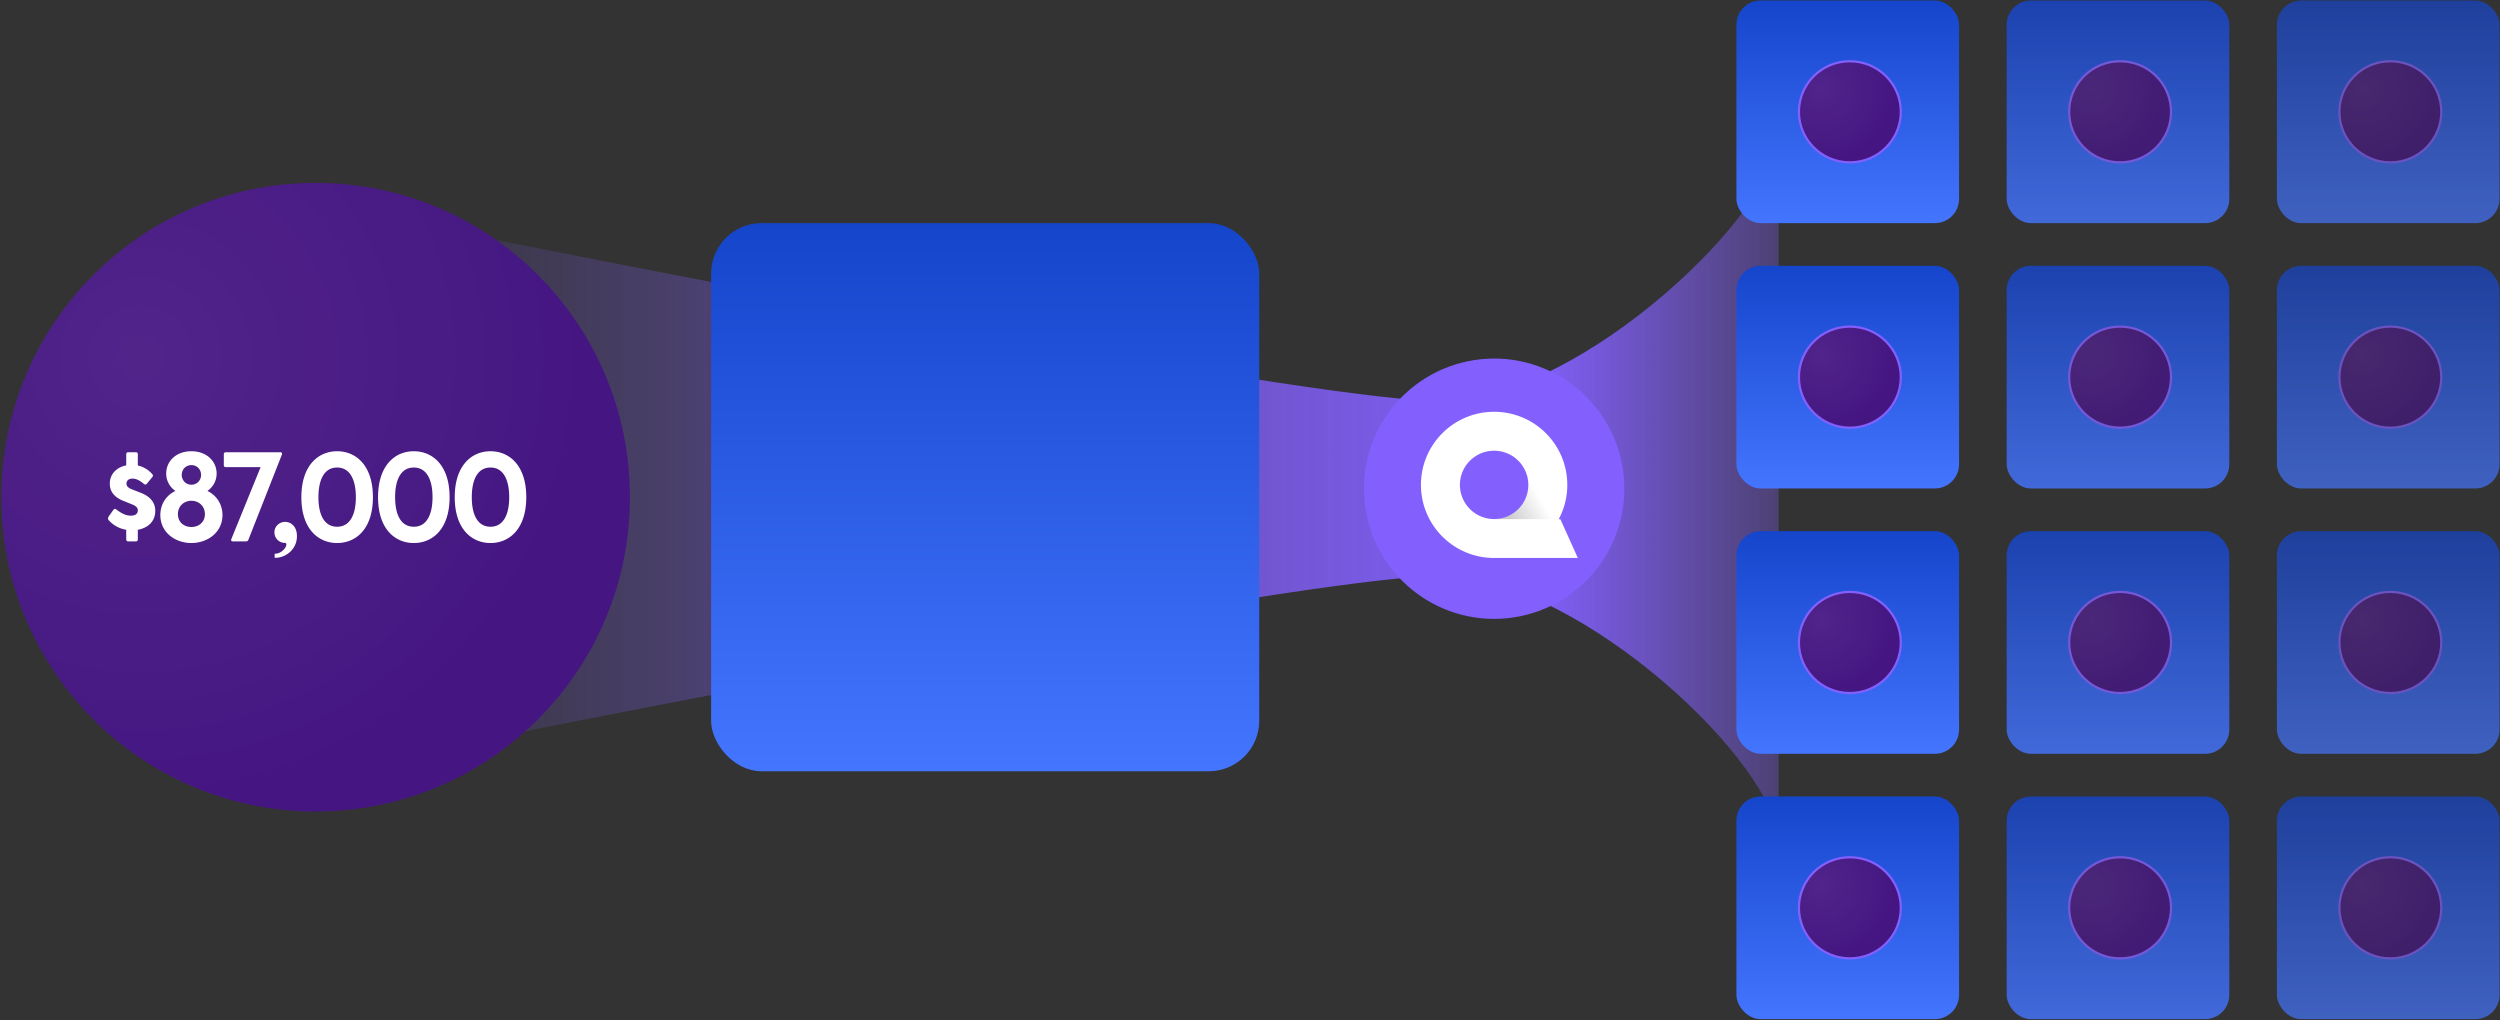 <svg width="1120" height="457" fill="none" xmlns="http://www.w3.org/2000/svg"><rect width="100%" height="100%" fill="#333333" stroke="none"/><path fill-rule="evenodd" clip-rule="evenodd" d="M168.928 96.844c139.278 28.231 430.032 84.326 478.818 82.853 60.981-1.841 149.066-84.695 149.066-119.677v317.635c0-34.982-88.085-117.836-149.066-119.677-48.786-1.473-339.54 54.622-478.818 82.853l16.227-121.993-16.227-121.994z" fill="url(#paint0_linear_535_12136)"/><rect x="318.586" y="99.967" width="245.549" height="245.549" rx="22.592" fill="url(#paint1_linear_535_12136)"/><circle cx="669.393" cy="218.947" r="58.307" transform="rotate(78.345 669.393 218.947)" fill="#8360FE"/><path fill-rule="evenodd" clip-rule="evenodd" d="M669.366 184.481c-18.106 0-32.781 14.657-32.781 32.741s14.675 32.742 32.781 32.742l.144-.001 37.359.001-7.816-17.355h-.744a32.573 32.573 0 003.837-15.387c0-18.084-14.675-32.741-32.78-32.741zm0 48.059c-8.462 0-15.323-6.853-15.323-15.305s6.861-15.305 15.323-15.305 15.323 6.853 15.323 15.305-6.861 15.305-15.323 15.305z" fill="#fff"/><path d="M698.304 232.648l-14.265-19.954c2.894 8.433-3.431 19.871-14.731 19.871 0 0 29.088 0 28.996.083z" fill="url(#paint2_linear_535_12136)"/><circle cx="141.403" cy="222.741" r="140.809" fill="#451682"/><circle cx="141.403" cy="222.741" r="140.809" fill="url(#paint3_radial_535_12136)" fill-opacity=".06"/><path d="M56.553 203.468c0-.513.342-.855.855-.855h3.479c.513 0 .855.342.855.855v5.076a11.803 11.803 0 016.559 3.993c.342.399.228.855-.057 1.197l-2.51 3.023c-.399.456-.798.399-1.311 0-1.825-1.54-3.422-2.338-5.076-2.338-1.825 0-2.68 1.026-2.68 2.224 0 1.369 1.14 2.11 2.68 2.68l3.935 1.54c3.536 1.426 6.33 3.878 6.274 8.156-.057 4.733-3.422 7.528-7.814 8.326v4.335c0 .513-.342.855-.855.855h-3.48c-.512 0-.854-.342-.854-.855v-4.335c-3.422-.57-6.103-2.281-7.928-4.391-.342-.399-.285-1.027.114-1.654l1.996-2.795c.456-.684.97-.57 1.426-.228 2.338 1.768 4.277 2.738 6.445 2.738 1.882 0 3.136-.742 3.136-2.339 0-1.368-.855-1.996-2.908-2.851l-3.536-1.426c-3.593-1.426-6.103-3.821-6.103-7.699 0-4.506 3.251-7.414 7.358-8.213v-5.019zm29.197 39.809c-7.129 0-13.915-4.62-13.915-12.547 0-5.076 2.851-8.954 6.73-10.779-2.453-1.768-4.107-4.449-4.107-7.814 0-5.475 4.392-9.98 11.292-9.98 6.844 0 11.293 4.505 11.293 9.98 0 3.365-1.654 6.046-4.107 7.814 3.822 1.825 6.73 5.703 6.73 10.779 0 7.87-6.787 12.547-13.916 12.547zm-6.045-12.947c0 3.593 2.68 5.761 6.045 5.761 3.308 0 6.046-2.168 6.046-5.761 0-3.821-2.966-5.988-6.046-5.988s-6.045 2.167-6.045 5.988zm1.711-17.565c0 2.395 1.825 4.391 4.334 4.391 2.51 0 4.335-1.996 4.335-4.391 0-2.453-1.825-4.392-4.335-4.392-2.509 0-4.334 1.939-4.334 4.392zm22.847 29.77c-.514 0-.913-.342-.628-1.026l13.117-32.223h-15.626c-.513 0-.856-.342-.856-.856v-4.962c0-.513.343-.855.856-.855h24.523c.571 0 .856.456.628 1.084l-14.943 37.983c-.171.513-.456.855-1.083.855h-5.988zm18.785 5.532c4.106.057 6.501-4.847 4.562-4.847-2.566 0-4.676-2.111-4.676-4.734 0-2.567 2.11-4.677 4.79-4.677 2.624 0 5.304 1.996 5.304 6.388 0 6.501-5.817 9.923-9.98 9.695v-1.825zm27.993-4.79c-8.384 0-16.026-6.217-16.026-20.532 0-14.315 7.642-20.588 16.026-20.588s16.026 6.273 16.026 20.588c0 14.315-7.642 20.532-16.026 20.532zm-8.384-20.532c0 7.699 2.51 13.232 8.384 13.232 5.817 0 8.384-5.533 8.384-13.232 0-7.699-2.567-13.288-8.384-13.288-5.874 0-8.384 5.589-8.384 13.288zm42.737 20.532c-8.384 0-16.026-6.217-16.026-20.532 0-14.315 7.642-20.588 16.026-20.588 8.383 0 16.026 6.273 16.026 20.588 0 14.315-7.643 20.532-16.026 20.532zm-8.384-20.532c0 7.699 2.509 13.232 8.384 13.232 5.817 0 8.383-5.533 8.383-13.232 0-7.699-2.566-13.288-8.383-13.288-5.875 0-8.384 5.589-8.384 13.288zm42.736 20.532c-8.383 0-16.026-6.217-16.026-20.532 0-14.315 7.643-20.588 16.026-20.588 8.384 0 16.026 6.273 16.026 20.588 0 14.315-7.642 20.532-16.026 20.532zm-8.383-20.532c0 7.699 2.509 13.232 8.383 13.232 5.818 0 8.384-5.533 8.384-13.232 0-7.699-2.566-13.288-8.384-13.288-5.874 0-8.383 5.589-8.383 13.288z" fill="#fff"/><rect x="777.913" y=".213" width="99.754" height="99.754" rx="10.871" fill="url(#paint4_linear_535_12136)"/><path d="M851.568 50.09c0 12.507-10.219 22.647-22.826 22.647-12.606 0-22.825-10.14-22.825-22.647 0-12.508 10.219-22.648 22.825-22.648 12.607 0 22.826 10.14 22.826 22.648z" fill="#451682"/><path d="M851.568 50.09c0 12.507-10.219 22.647-22.826 22.647-12.606 0-22.825-10.14-22.825-22.647 0-12.508 10.219-22.648 22.825-22.648 12.607 0 22.826 10.14 22.826 22.648z" fill="url(#paint5_radial_535_12136)" fill-opacity=".06"/><path d="M851.568 50.09c0 12.507-10.219 22.647-22.826 22.647-12.606 0-22.825-10.14-22.825-22.647 0-12.508 10.219-22.648 22.825-22.648 12.607 0 22.826 10.14 22.826 22.648z" stroke="#8360FE"/><g opacity=".81"><rect x="898.979" y=".213" width="99.754" height="99.754" rx="10.871" fill="url(#paint6_linear_535_12136)"/><path d="M972.635 50.09c0 12.507-10.22 22.647-22.826 22.647-12.607 0-22.826-10.14-22.826-22.647 0-12.508 10.219-22.648 22.826-22.648 12.606 0 22.826 10.14 22.826 22.648z" fill="#451682"/><path d="M972.635 50.09c0 12.507-10.22 22.647-22.826 22.647-12.607 0-22.826-10.14-22.826-22.647 0-12.508 10.219-22.648 22.826-22.648 12.606 0 22.826 10.14 22.826 22.648z" fill="url(#paint7_radial_535_12136)" fill-opacity=".06"/><path d="M972.635 50.09c0 12.507-10.22 22.647-22.826 22.647-12.607 0-22.826-10.14-22.826-22.647 0-12.508 10.219-22.648 22.826-22.648 12.606 0 22.826 10.14 22.826 22.648z" stroke="#8360FE"/></g><g opacity=".69"><rect x="1020.05" y=".213" width="99.754" height="99.754" rx="10.871" fill="url(#paint8_linear_535_12136)"/><path d="M1093.7 50.09c0 12.507-10.22 22.647-22.82 22.647-12.61 0-22.83-10.14-22.83-22.647 0-12.508 10.22-22.648 22.83-22.648 12.6 0 22.82 10.14 22.82 22.648z" fill="#451682"/><path d="M1093.7 50.09c0 12.507-10.22 22.647-22.82 22.647-12.61 0-22.83-10.14-22.83-22.647 0-12.508 10.22-22.648 22.83-22.648 12.6 0 22.82 10.14 22.82 22.648z" fill="url(#paint9_radial_535_12136)" fill-opacity=".06"/><path d="M1093.7 50.09c0 12.507-10.22 22.647-22.82 22.647-12.61 0-22.83-10.14-22.83-22.647 0-12.508 10.22-22.648 22.83-22.648 12.6 0 22.82 10.14 22.82 22.648z" stroke="#8360FE"/></g><rect x="777.913" y="119.083" width="99.754" height="99.754" rx="10.871" fill="url(#paint10_linear_535_12136)"/><path d="M851.568 168.96c0 12.508-10.219 22.648-22.826 22.648-12.606 0-22.825-10.14-22.825-22.648s10.219-22.647 22.825-22.647c12.607 0 22.826 10.139 22.826 22.647z" fill="#451682"/><path d="M851.568 168.96c0 12.508-10.219 22.648-22.826 22.648-12.606 0-22.825-10.14-22.825-22.648s10.219-22.647 22.825-22.647c12.607 0 22.826 10.139 22.826 22.647z" fill="url(#paint11_radial_535_12136)" fill-opacity=".06"/><path d="M851.568 168.96c0 12.508-10.219 22.648-22.826 22.648-12.606 0-22.825-10.14-22.825-22.648s10.219-22.647 22.825-22.647c12.607 0 22.826 10.139 22.826 22.647z" stroke="#8360FE"/><g opacity=".81"><rect x="898.979" y="119.083" width="99.754" height="99.754" rx="10.871" fill="url(#paint12_linear_535_12136)"/><path d="M972.635 168.96c0 12.508-10.22 22.648-22.826 22.648-12.607 0-22.826-10.14-22.826-22.648s10.219-22.647 22.826-22.647c12.606 0 22.826 10.139 22.826 22.647z" fill="#451682"/><path d="M972.635 168.96c0 12.508-10.22 22.648-22.826 22.648-12.607 0-22.826-10.14-22.826-22.648s10.219-22.647 22.826-22.647c12.606 0 22.826 10.139 22.826 22.647z" fill="url(#paint13_radial_535_12136)" fill-opacity=".06"/><path d="M972.635 168.96c0 12.508-10.22 22.648-22.826 22.648-12.607 0-22.826-10.14-22.826-22.648s10.219-22.647 22.826-22.647c12.606 0 22.826 10.139 22.826 22.647z" stroke="#8360FE"/></g><g opacity=".69"><rect x="1020.05" y="119.083" width="99.754" height="99.754" rx="10.871" fill="url(#paint14_linear_535_12136)"/><path d="M1093.7 168.96c0 12.508-10.22 22.648-22.82 22.648-12.61 0-22.83-10.14-22.83-22.648s10.22-22.647 22.83-22.647c12.6 0 22.82 10.139 22.82 22.647z" fill="#451682"/><path d="M1093.7 168.96c0 12.508-10.22 22.648-22.82 22.648-12.61 0-22.83-10.14-22.83-22.648s10.22-22.647 22.83-22.647c12.6 0 22.82 10.139 22.82 22.647z" fill="url(#paint15_radial_535_12136)" fill-opacity=".06"/><path d="M1093.7 168.96c0 12.508-10.22 22.648-22.82 22.648-12.61 0-22.83-10.14-22.83-22.648s10.22-22.647 22.83-22.647c12.6 0 22.82 10.139 22.82 22.647z" stroke="#8360FE"/></g><rect x="777.913" y="237.954" width="99.754" height="99.754" rx="10.871" fill="url(#paint16_linear_535_12136)"/><path d="M851.568 287.831c0 12.508-10.219 22.648-22.826 22.648-12.606 0-22.825-10.14-22.825-22.648s10.219-22.647 22.825-22.647c12.607 0 22.826 10.139 22.826 22.647z" fill="#451682"/><path d="M851.568 287.831c0 12.508-10.219 22.648-22.826 22.648-12.606 0-22.825-10.14-22.825-22.648s10.219-22.647 22.825-22.647c12.607 0 22.826 10.139 22.826 22.647z" fill="url(#paint17_radial_535_12136)" fill-opacity=".06"/><path d="M851.568 287.831c0 12.508-10.219 22.648-22.826 22.648-12.606 0-22.825-10.14-22.825-22.648s10.219-22.647 22.825-22.647c12.607 0 22.826 10.139 22.826 22.647z" stroke="#8360FE"/><g opacity=".81"><rect x="898.979" y="237.954" width="99.754" height="99.754" rx="10.871" fill="url(#paint18_linear_535_12136)"/><path d="M972.635 287.831c0 12.508-10.22 22.648-22.826 22.648-12.607 0-22.826-10.14-22.826-22.648s10.219-22.647 22.826-22.647c12.606 0 22.826 10.139 22.826 22.647z" fill="#451682"/><path d="M972.635 287.831c0 12.508-10.22 22.648-22.826 22.648-12.607 0-22.826-10.14-22.826-22.648s10.219-22.647 22.826-22.647c12.606 0 22.826 10.139 22.826 22.647z" fill="url(#paint19_radial_535_12136)" fill-opacity=".06"/><path d="M972.635 287.831c0 12.508-10.22 22.648-22.826 22.648-12.607 0-22.826-10.14-22.826-22.648s10.219-22.647 22.826-22.647c12.606 0 22.826 10.139 22.826 22.647z" stroke="#8360FE"/></g><g opacity=".69"><rect x="1020.05" y="237.954" width="99.754" height="99.754" rx="10.871" fill="url(#paint20_linear_535_12136)"/><path d="M1093.7 287.831c0 12.508-10.22 22.648-22.82 22.648-12.61 0-22.83-10.14-22.83-22.648s10.22-22.647 22.83-22.647c12.6 0 22.82 10.139 22.82 22.647z" fill="#451682"/><path d="M1093.7 287.831c0 12.508-10.22 22.648-22.82 22.648-12.61 0-22.83-10.14-22.83-22.648s10.22-22.647 22.83-22.647c12.6 0 22.82 10.139 22.82 22.647z" fill="url(#paint21_radial_535_12136)" fill-opacity=".06"/><path d="M1093.7 287.831c0 12.508-10.22 22.648-22.82 22.648-12.61 0-22.83-10.14-22.83-22.648s10.22-22.647 22.83-22.647c12.6 0 22.82 10.139 22.82 22.647z" stroke="#8360FE"/></g><rect x="777.913" y="356.825" width="99.754" height="99.754" rx="10.871" fill="url(#paint22_linear_535_12136)"/><path d="M851.568 406.702c0 12.508-10.219 22.648-22.826 22.648-12.606 0-22.825-10.14-22.825-22.648s10.219-22.648 22.825-22.648c12.607 0 22.826 10.14 22.826 22.648z" fill="#451682"/><path d="M851.568 406.702c0 12.508-10.219 22.648-22.826 22.648-12.606 0-22.825-10.14-22.825-22.648s10.219-22.648 22.825-22.648c12.607 0 22.826 10.14 22.826 22.648z" fill="url(#paint23_radial_535_12136)" fill-opacity=".06"/><path d="M851.568 406.702c0 12.508-10.219 22.648-22.826 22.648-12.606 0-22.825-10.14-22.825-22.648s10.219-22.648 22.825-22.648c12.607 0 22.826 10.14 22.826 22.648z" stroke="#8360FE"/><g opacity=".81"><rect x="898.979" y="356.825" width="99.754" height="99.754" rx="10.871" fill="url(#paint24_linear_535_12136)"/><path d="M972.635 406.702c0 12.508-10.22 22.648-22.826 22.648-12.607 0-22.826-10.14-22.826-22.648s10.219-22.648 22.826-22.648c12.606 0 22.826 10.14 22.826 22.648z" fill="#451682"/><path d="M972.635 406.702c0 12.508-10.22 22.648-22.826 22.648-12.607 0-22.826-10.14-22.826-22.648s10.219-22.648 22.826-22.648c12.606 0 22.826 10.14 22.826 22.648z" fill="url(#paint25_radial_535_12136)" fill-opacity=".06"/><path d="M972.635 406.702c0 12.508-10.22 22.648-22.826 22.648-12.607 0-22.826-10.14-22.826-22.648s10.219-22.648 22.826-22.648c12.606 0 22.826 10.14 22.826 22.648z" stroke="#8360FE"/></g><g opacity=".69"><rect x="1020.05" y="356.825" width="99.754" height="99.754" rx="10.871" fill="url(#paint26_linear_535_12136)"/><path d="M1093.7 406.702c0 12.508-10.22 22.648-22.82 22.648-12.61 0-22.83-10.14-22.83-22.648s10.22-22.648 22.83-22.648c12.6 0 22.82 10.14 22.82 22.648z" fill="#451682"/><path d="M1093.7 406.702c0 12.508-10.22 22.648-22.82 22.648-12.61 0-22.83-10.14-22.83-22.648s10.22-22.648 22.83-22.648c12.6 0 22.82 10.14 22.82 22.648z" fill="url(#paint27_radial_535_12136)" fill-opacity=".06"/><path d="M1093.7 406.702c0 12.508-10.22 22.648-22.82 22.648-12.61 0-22.83-10.14-22.83-22.648s10.22-22.648 22.83-22.648c12.6 0 22.82 10.14 22.82 22.648z" stroke="#8360FE"/></g><defs><linearGradient id="paint0_linear_535_12136" x1="848.759" y1="209.086" x2="155.376" y2="209.086" gradientUnits="userSpaceOnUse"><stop stop-color="#8360FE" stop-opacity="0"/><stop offset=".235" stop-color="#8360FE"/><stop offset="1" stop-color="#8360FE" stop-opacity="0"/></linearGradient><linearGradient id="paint1_linear_535_12136" x1="441.361" y1="99.967" x2="441.361" y2="345.516" gradientUnits="userSpaceOnUse"><stop stop-color="#1545CB"/><stop offset="1" stop-color="#4475FF"/></linearGradient><linearGradient id="paint2_linear_535_12136" x1="668.325" y1="237.161" x2="695.301" y2="221.089" gradientUnits="userSpaceOnUse"><stop stop-opacity=".31"/><stop offset=".828" stop-opacity="0"/></linearGradient><linearGradient id="paint4_linear_535_12136" x1="827.79" y1=".213" x2="827.79" y2="99.967" gradientUnits="userSpaceOnUse"><stop stop-color="#1545CB"/><stop offset="1" stop-color="#4475FF"/></linearGradient><linearGradient id="paint6_linear_535_12136" x1="948.856" y1=".213" x2="948.856" y2="99.967" gradientUnits="userSpaceOnUse"><stop stop-color="#1545CB"/><stop offset="1" stop-color="#4475FF"/></linearGradient><linearGradient id="paint8_linear_535_12136" x1="1069.92" y1=".213" x2="1069.92" y2="99.967" gradientUnits="userSpaceOnUse"><stop stop-color="#1545CB"/><stop offset="1" stop-color="#4475FF"/></linearGradient><linearGradient id="paint10_linear_535_12136" x1="827.79" y1="119.083" x2="827.79" y2="218.837" gradientUnits="userSpaceOnUse"><stop stop-color="#1545CB"/><stop offset="1" stop-color="#4475FF"/></linearGradient><linearGradient id="paint12_linear_535_12136" x1="948.856" y1="119.083" x2="948.856" y2="218.837" gradientUnits="userSpaceOnUse"><stop stop-color="#1545CB"/><stop offset="1" stop-color="#4475FF"/></linearGradient><linearGradient id="paint14_linear_535_12136" x1="1069.92" y1="119.083" x2="1069.92" y2="218.837" gradientUnits="userSpaceOnUse"><stop stop-color="#1545CB"/><stop offset="1" stop-color="#4475FF"/></linearGradient><linearGradient id="paint16_linear_535_12136" x1="827.79" y1="237.954" x2="827.79" y2="337.708" gradientUnits="userSpaceOnUse"><stop stop-color="#1545CB"/><stop offset="1" stop-color="#4475FF"/></linearGradient><linearGradient id="paint18_linear_535_12136" x1="948.856" y1="237.954" x2="948.856" y2="337.708" gradientUnits="userSpaceOnUse"><stop stop-color="#1545CB"/><stop offset="1" stop-color="#4475FF"/></linearGradient><linearGradient id="paint20_linear_535_12136" x1="1069.92" y1="237.954" x2="1069.92" y2="337.708" gradientUnits="userSpaceOnUse"><stop stop-color="#1545CB"/><stop offset="1" stop-color="#4475FF"/></linearGradient><linearGradient id="paint22_linear_535_12136" x1="827.79" y1="356.825" x2="827.79" y2="456.579" gradientUnits="userSpaceOnUse"><stop stop-color="#1545CB"/><stop offset="1" stop-color="#4475FF"/></linearGradient><linearGradient id="paint24_linear_535_12136" x1="948.856" y1="356.825" x2="948.856" y2="456.579" gradientUnits="userSpaceOnUse"><stop stop-color="#1545CB"/><stop offset="1" stop-color="#4475FF"/></linearGradient><linearGradient id="paint26_linear_535_12136" x1="1069.92" y1="356.825" x2="1069.92" y2="456.579" gradientUnits="userSpaceOnUse"><stop stop-color="#1545CB"/><stop offset="1" stop-color="#4475FF"/></linearGradient><radialGradient id="paint3_radial_535_12136" cx="0" cy="0" r="1" gradientUnits="userSpaceOnUse" gradientTransform="rotate(44.055 -166.179 158.07) scale(199.814)"><stop stop-color="#fff"/><stop offset="1" stop-color="#fff" stop-opacity="0"/></radialGradient><radialGradient id="paint5_radial_535_12136" cx="0" cy="0" r="1" gradientUnits="userSpaceOnUse" gradientTransform="rotate(43.83 358.314 1034.236) scale(32.269 32.259)"><stop stop-color="#fff"/><stop offset="1" stop-color="#fff" stop-opacity="0"/></radialGradient><radialGradient id="paint7_radial_535_12136" cx="0" cy="0" r="1" gradientUnits="userSpaceOnUse" gradientTransform="rotate(43.83 418.847 1184.704) scale(32.269 32.259)"><stop stop-color="#fff"/><stop offset="1" stop-color="#fff" stop-opacity="0"/></radialGradient><radialGradient id="paint9_radial_535_12136" cx="0" cy="0" r="1" gradientUnits="userSpaceOnUse" gradientTransform="rotate(43.83 479.38 1335.168) scale(32.269 32.259)"><stop stop-color="#fff"/><stop offset="1" stop-color="#fff" stop-opacity="0"/></radialGradient><radialGradient id="paint11_radial_535_12136" cx="0" cy="0" r="1" gradientUnits="userSpaceOnUse" gradientTransform="rotate(43.83 210.576 1093.671) scale(32.269 32.259)"><stop stop-color="#fff"/><stop offset="1" stop-color="#fff" stop-opacity="0"/></radialGradient><radialGradient id="paint13_radial_535_12136" cx="0" cy="0" r="1" gradientUnits="userSpaceOnUse" gradientTransform="rotate(43.83 271.11 1244.139) scale(32.269 32.259)"><stop stop-color="#fff"/><stop offset="1" stop-color="#fff" stop-opacity="0"/></radialGradient><radialGradient id="paint15_radial_535_12136" cx="0" cy="0" r="1" gradientUnits="userSpaceOnUse" gradientTransform="rotate(43.83 331.642 1394.603) scale(32.269 32.259)"><stop stop-color="#fff"/><stop offset="1" stop-color="#fff" stop-opacity="0"/></radialGradient><radialGradient id="paint17_radial_535_12136" cx="0" cy="0" r="1" gradientUnits="userSpaceOnUse" gradientTransform="rotate(43.83 62.838 1153.107) scale(32.269 32.259)"><stop stop-color="#fff"/><stop offset="1" stop-color="#fff" stop-opacity="0"/></radialGradient><radialGradient id="paint19_radial_535_12136" cx="0" cy="0" r="1" gradientUnits="userSpaceOnUse" gradientTransform="rotate(43.83 123.371 1303.574) scale(32.269 32.259)"><stop stop-color="#fff"/><stop offset="1" stop-color="#fff" stop-opacity="0"/></radialGradient><radialGradient id="paint21_radial_535_12136" cx="0" cy="0" r="1" gradientUnits="userSpaceOnUse" gradientTransform="rotate(43.83 183.903 1454.038) scale(32.269 32.259)"><stop stop-color="#fff"/><stop offset="1" stop-color="#fff" stop-opacity="0"/></radialGradient><radialGradient id="paint23_radial_535_12136" cx="0" cy="0" r="1" gradientUnits="userSpaceOnUse" gradientTransform="rotate(43.83 -84.9 1212.542) scale(32.269 32.259)"><stop stop-color="#fff"/><stop offset="1" stop-color="#fff" stop-opacity="0"/></radialGradient><radialGradient id="paint25_radial_535_12136" cx="0" cy="0" r="1" gradientUnits="userSpaceOnUse" gradientTransform="rotate(43.83 -24.367 1363.01) scale(32.269 32.259)"><stop stop-color="#fff"/><stop offset="1" stop-color="#fff" stop-opacity="0"/></radialGradient><radialGradient id="paint27_radial_535_12136" cx="0" cy="0" r="1" gradientUnits="userSpaceOnUse" gradientTransform="rotate(43.83 36.165 1513.474) scale(32.269 32.259)"><stop stop-color="#fff"/><stop offset="1" stop-color="#fff" stop-opacity="0"/></radialGradient></defs></svg>